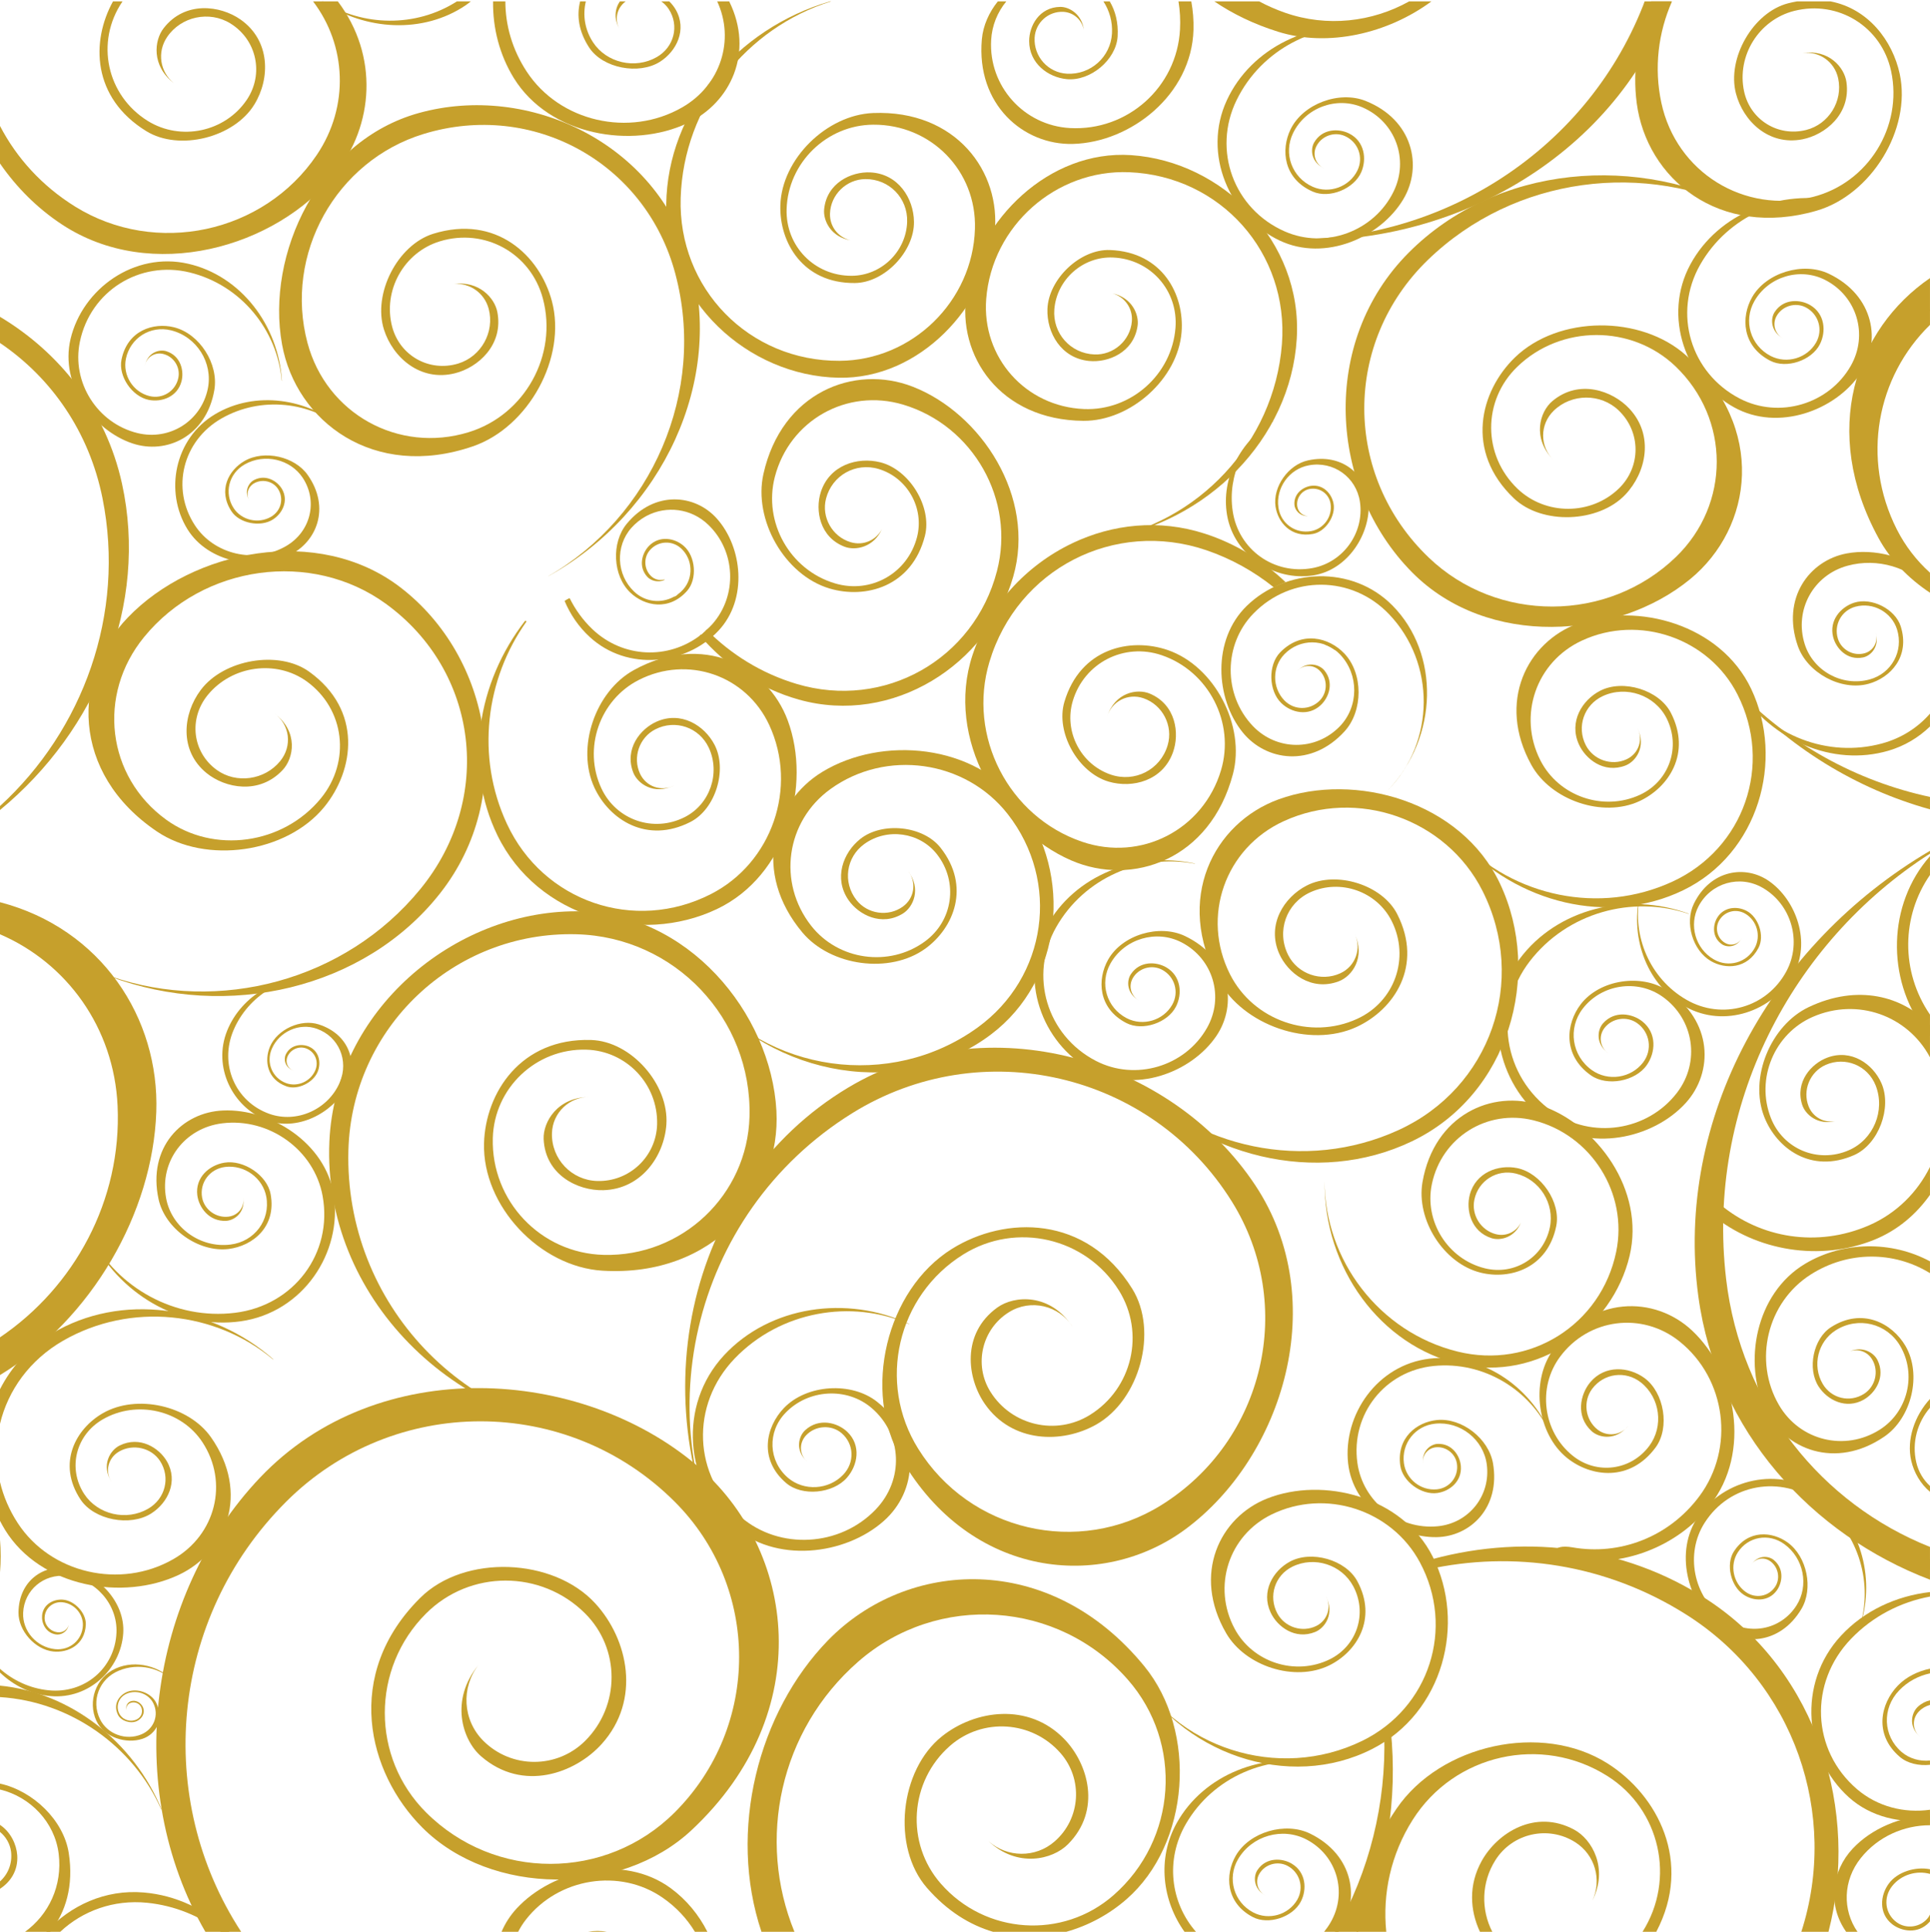 <?xml version="1.0" encoding="UTF-8" standalone="no"?><svg xmlns="http://www.w3.org/2000/svg" xmlns:xlink="http://www.w3.org/1999/xlink" fill="#000000" height="425.5" preserveAspectRatio="xMidYMid meet" version="1" viewBox="0.0 -0.3 425.2 425.5" width="425.2" zoomAndPan="magnify"><defs><clipPath id="a"><path d="M 407 60 L 425.199 60 L 425.199 131 L 407 131 Z M 407 60"/></clipPath><clipPath id="b"><path d="M 382 151 L 425.199 151 L 425.199 178 L 382 178 Z M 382 151"/></clipPath><clipPath id="c"><path d="M 395 121 L 425.199 121 L 425.199 151 L 395 151 Z M 395 121"/></clipPath><clipPath id="d"><path d="M 383 151 L 425.199 151 L 425.199 167 L 383 167 Z M 383 151"/></clipPath><clipPath id="e"><path d="M 417 67 L 425.199 67 L 425.199 73 L 417 73 Z M 417 67"/></clipPath><clipPath id="f"><path d="M 34 305 L 172 305 L 172 425.199 L 34 425.199 Z M 34 305"/></clipPath><clipPath id="g"><path d="M 10 416 L 51 416 L 51 425.199 L 10 425.199 Z M 10 416"/></clipPath><clipPath id="h"><path d="M 270 402 L 298 402 L 298 425.199 L 270 425.199 Z M 270 402"/></clipPath><clipPath id="i"><path d="M 256 387 L 291 387 L 291 425.199 L 256 425.199 Z M 256 387"/></clipPath><clipPath id="j"><path d="M 373 187 L 425.199 187 L 425.199 348 L 373 348 Z M 373 187"/></clipPath><clipPath id="k"><path d="M 417 188 L 425.199 188 L 425.199 228 L 417 228 Z M 417 188"/></clipPath><clipPath id="l"><path d="M 0 392 L 16 392 L 16 425.199 L 0 425.199 Z M 0 392"/></clipPath><clipPath id="m"><path d="M 421 374 L 425.199 374 L 425.199 383 L 421 383 Z M 421 374"/></clipPath><clipPath id="n"><path d="M 414 367 L 425.199 367 L 425.199 389 L 414 389 Z M 414 367"/></clipPath><clipPath id="o"><path d="M 399 350 L 425.199 350 L 425.199 401 L 399 401 Z M 399 350"/></clipPath><clipPath id="p"><path d="M 404 399 L 425.199 399 L 425.199 425.199 L 404 425.199 Z M 404 399"/></clipPath><clipPath id="q"><path d="M 414 411 L 425.199 411 L 425.199 425 L 414 425 Z M 414 411"/></clipPath><clipPath id="r"><path d="M 129 425 L 134 425 L 134 425.199 L 129 425.199 Z M 129 425"/></clipPath><clipPath id="s"><path d="M 110 411 L 156 411 L 156 425.199 L 110 425.199 Z M 110 411"/></clipPath><clipPath id="t"><path d="M 294 380 L 307 380 L 307 425.199 L 294 425.199 Z M 294 380"/></clipPath><clipPath id="u"><path d="M 164 347 L 260 347 L 260 425.199 L 164 425.199 Z M 164 347"/></clipPath><clipPath id="v"><path d="M 324 400 L 353 400 L 353 425.199 L 324 425.199 Z M 324 400"/></clipPath><clipPath id="w"><path d="M 313 340 L 406 340 L 406 425.199 L 313 425.199 Z M 313 340"/></clipPath><clipPath id="x"><path d="M 298 383 L 369 383 L 369 425.199 L 298 425.199 Z M 298 383"/></clipPath><clipPath id="y"><path d="M 387 218 L 425.199 218 L 425.199 256 L 387 256 Z M 387 218"/></clipPath><clipPath id="z"><path d="M 374 256 L 425.199 256 L 425.199 276 L 374 276 Z M 374 256"/></clipPath><clipPath id="A"><path d="M 386 274 L 425.199 274 L 425.199 320 L 386 320 Z M 386 274"/></clipPath><clipPath id="B"><path d="M 420 307 L 425.199 307 L 425.199 329 L 420 329 Z M 420 307"/></clipPath><clipPath id="C"><path d="M 408 333 L 425.199 333 L 425.199 346 L 408 346 Z M 408 333"/></clipPath></defs><g><g clip-path="url(#a)" id="change1_62"><path d="M 425.195 130.254 L 425.195 125.84 C 422.258 123.188 419.75 119.98 417.879 116.281 C 409.996 100.648 413.473 82.695 425.195 71.262 L 425.195 60.953 C 408.793 72.176 400.973 94.668 413.883 118.258 C 416.508 123.059 420.48 127.129 425.195 130.254" fill="#c6a02c"/></g><g clip-path="url(#b)" id="change1_73"><path d="M 425.195 175.23 C 409.078 171.773 394.055 163.559 382.512 151.402 C 382.371 151.34 382.242 151.238 382.102 151.164 C 393.898 164.297 409.062 173.496 425.195 177.965 L 425.195 175.23" fill="#c6a02c"/></g><g id="change1_1"><path d="M 311.102 125.766 C 327.699 142.52 356.188 140.551 372.367 127.258 C 386.227 115.867 389.215 93.879 371.48 77.992 C 361.512 69.062 343.363 69.137 333.758 78.426 C 326.074 85.863 322.656 99.125 333.535 109.469 C 339.734 115.371 352.203 114.859 358.074 108.652 C 362.699 103.773 364.465 95.586 358.953 89.695 C 355.223 85.711 347.844 83.133 342.008 88.043 C 339.223 90.379 337.426 96.211 342.355 101.137 C 339.191 98.109 339.172 93.188 342.328 90.137 C 346.258 86.336 352.656 86.312 356.613 90.102 C 361.551 94.836 361.566 102.531 356.656 107.297 C 350.504 113.242 340.512 113.262 334.324 107.344 C 326.609 99.949 326.582 87.922 334.266 80.492 C 343.867 71.191 359.477 71.156 369.141 80.395 C 381.199 91.961 381.25 110.746 369.242 122.363 C 354.238 136.891 329.832 136.949 314.762 122.504 C 295.906 104.449 295.824 75.094 314.59 56.938 C 333.727 38.414 362.621 35 385.414 46.633 C 385.531 46.645 385.645 46.68 385.766 46.699 C 360.855 33.109 329.566 36.086 310.355 55.348 C 290.711 75.035 292.75 107.23 311.102 125.766" fill="#c6a02c"/></g><g id="change1_2"><path d="M 385.793 151.41 C 379.055 137.242 360.727 132.227 347.641 137.027 C 336.434 141.145 329.715 154.305 337.371 168.172 C 341.664 175.969 353.086 179.898 361.164 176.172 C 367.621 173.188 372.68 165.605 368.121 156.723 C 365.527 151.656 357.582 149.242 352.523 151.852 C 348.547 153.902 345.641 158.66 347.809 163.57 C 349.277 166.891 353.344 170.129 358.09 168.32 C 360.348 167.465 362.77 164.199 360.754 160.02 C 362.066 162.617 361.004 165.719 358.355 166.938 C 355.039 168.469 351.023 167.074 349.363 163.828 C 347.305 159.773 348.984 154.938 353.125 153.016 C 358.301 150.633 364.574 152.805 367.16 157.887 C 370.375 164.223 367.754 171.777 361.297 174.766 C 353.215 178.496 343.406 175.102 339.367 167.18 C 334.332 157.266 338.434 145.453 348.531 140.789 C 361.145 134.953 376.488 140.27 382.781 152.652 C 390.656 168.133 384.258 186.59 368.477 193.879 C 352.383 201.312 333.484 197.125 321.723 184.812 L 321.512 184.691 C 334.18 198.695 354.484 203.684 370.789 195.805 C 387.457 187.754 393.246 167.082 385.793 151.41" fill="#c6a02c"/></g><g clip-path="url(#c)" id="change1_76"><path d="M 411.641 150.32 C 416.469 149.008 420.867 144.344 418.746 137.648 C 417.535 133.836 412.32 131.227 408.508 132.445 C 405.512 133.406 402.938 136.359 403.863 140.016 C 404.492 142.496 406.926 145.219 410.43 144.512 C 412.098 144.188 414.152 142.203 413.246 139.074 C 413.859 141.023 412.75 143.051 410.77 143.59 C 408.305 144.262 405.672 142.828 404.906 140.375 C 403.965 137.324 405.691 134.164 408.781 133.328 C 412.645 132.277 416.742 134.52 417.941 138.344 C 419.43 143.109 416.727 148.043 411.891 149.359 C 405.852 151.004 399.445 147.492 397.586 141.527 C 395.258 134.066 399.484 126.359 407.031 124.309 C 413.711 122.488 420.664 124.723 425.195 129.48 L 425.195 126.492 C 420.051 122.305 412.961 120.461 406.855 121.598 C 398.605 123.137 392.406 131.473 396.082 141.988 C 398.152 147.895 405.598 151.965 411.641 150.32" fill="#c6a02c"/></g><g clip-path="url(#d)" id="change1_56"><path d="M 425.195 156.887 C 422.523 159.949 418.926 162.289 414.633 163.453 C 402.598 166.723 389.992 161.605 383.277 151.691 L 383.152 151.59 C 390.281 162.777 403.781 168.621 416.008 165.062 C 419.602 164.016 422.691 162.141 425.195 159.723 L 425.195 156.887" fill="#c6a02c"/></g><g id="change1_3"><path d="M 382.086 89.445 C 391.766 94.781 404.309 90.137 409.82 82.023 C 414.539 75.074 412.973 64.797 402.898 59.988 C 397.246 57.301 389.09 59.73 386 65.176 C 383.535 69.531 383.754 75.941 390.012 79.16 C 393.578 80.988 399.113 79.113 400.93 75.547 C 402.363 72.746 402.074 68.832 398.82 66.91 C 396.613 65.609 392.961 65.422 390.988 68.41 C 390.047 69.824 390.008 72.684 392.867 74.246 C 391.051 73.305 390.391 71.09 391.406 69.305 C 392.672 67.082 395.535 66.219 397.824 67.398 C 400.664 68.879 401.691 72.336 400.117 75.125 C 398.141 78.609 393.652 79.938 390.086 78.102 C 385.645 75.797 384.035 70.395 386.504 66.039 C 389.594 60.59 396.605 58.508 402.164 61.391 C 409.113 64.988 411.625 73.426 407.77 80.238 C 402.941 88.742 391.984 91.988 383.293 87.492 C 372.434 81.871 368.512 68.688 374.543 58.047 C 380.695 47.195 393.23 41.84 405.016 44.059 L 405.176 44.047 C 392.188 41.223 378.52 46.699 372.43 57.895 C 366.203 69.336 371.387 83.539 382.086 89.445" fill="#c6a02c"/></g><g id="change1_4"><path d="M 403.27 0.004 L 395.934 0.004 C 395.289 0.113 394.641 0.246 393.973 0.418 C 386.215 2.406 380.43 12.551 382.449 20.285 C 384.035 26.379 389.668 31.832 397.082 30.387 C 402.098 29.402 407.805 24.828 406.789 17.77 C 406.348 14.566 402.941 10.516 397.141 11.375 C 400.785 10.93 404.184 13.273 404.973 16.98 C 406.047 21.984 402.895 27.062 397.922 28.324 C 391.707 29.895 385.59 26.094 384.242 19.832 C 382.562 12.008 387.496 4.078 395.266 2.105 C 404.973 -0.348 414.539 5.594 416.633 15.367 C 419.266 27.602 411.551 39.992 399.422 43.07 C 384.246 46.906 369.297 37.629 366.016 22.344 C 364.355 14.613 365.344 6.84 368.359 0.004 L 363.773 0.004 C 360.801 7.246 359.633 15.109 360.586 22.391 C 362.766 39.035 378.746 52.309 400.172 46.121 C 412.211 42.648 421.148 28.215 418.531 15.984 C 416.957 8.656 411.594 1.605 403.27 0.004" fill="#c6a02c"/></g><g clip-path="url(#e)" id="change1_66"><path d="M 425.195 67.762 C 422.996 69.578 420.652 71.242 418.18 72.727 L 417.945 72.969 C 420.492 71.539 422.906 69.941 425.195 68.211 L 425.195 67.762" fill="#c6a02c"/></g><g clip-path="url(#f)" id="change1_79"><path d="M 53.133 425.199 C 33.977 395.887 37.27 356.207 63.035 330.473 C 86.676 306.852 125.008 306.852 148.652 330.473 C 167.566 349.363 167.566 379.996 148.652 398.895 C 133.52 414.012 108.992 414.012 93.863 398.895 C 81.75 386.801 81.75 367.191 93.859 355.098 C 103.535 345.422 119.242 345.422 128.93 355.098 C 136.672 362.848 136.672 375.391 128.93 383.129 C 122.727 389.32 112.676 389.32 106.48 383.129 C 101.91 378.566 101.562 371.387 105.418 366.414 C 99.066 374.184 101.828 382.934 105.992 386.543 C 115.184 394.527 126.766 390.297 132.613 383.773 C 141.242 374.145 138.441 360.816 131.152 352.871 C 121.91 342.777 102.301 341.992 92.594 351.633 C 75.555 368.539 80.965 390.164 93.062 402.258 C 108.191 417.375 136.719 417.422 152.344 402.82 C 180.148 376.836 175.359 340.996 153.535 322.477 C 128.051 300.859 83.289 297.77 57.277 325.168 C 32.609 351.152 26.863 393.469 45.246 425.199 L 53.133 425.199" fill="#c6a02c"/></g><g id="change1_5"><path d="M 236.316 291.977 C 231.422 284.477 223.473 284.977 219.699 287.707 C 211.781 293.445 212.98 303.25 217.027 309.008 C 222.992 317.504 233.934 317.734 241.48 313.488 C 251.062 308.098 255.238 292.93 249.461 283.59 C 239.316 267.207 221.422 267.492 209.754 274.754 C 195.18 283.824 189.949 306.09 198.535 320.957 C 213.82 347.391 242.734 350.172 261.195 336.504 C 282.746 320.523 293.312 286.125 276.59 260.82 C 258.109 232.852 217.582 220.902 186.887 239.238 C 150.902 260.746 139.82 310.445 163.398 349.406 C 141.234 313.836 152.129 267.051 187.723 244.91 C 216.211 227.195 253.664 235.906 271.395 264.355 C 285.578 287.113 278.609 317.055 255.828 331.227 C 237.602 342.562 213.621 336.992 202.281 318.785 C 193.203 304.215 197.66 285.055 212.242 275.988 C 223.906 268.73 239.246 272.293 246.516 283.945 C 252.328 293.273 249.469 305.535 240.141 311.34 C 232.668 315.984 222.859 313.695 218.199 306.246 C 214.477 300.281 216.312 292.434 222.289 288.715 C 227.062 285.742 233.352 287.207 236.316 291.977" fill="#c6a02c"/></g><g id="change1_6"><path d="M 130.031 241.312 C 122.809 241.277 119.617 246.844 119.773 250.59 C 120.117 258.453 127.258 262.004 132.93 261.848 C 141.293 261.605 146.312 254.355 146.809 247.398 C 147.43 238.57 139.074 229.027 130.219 228.766 C 114.684 228.297 106.934 240.461 106.637 251.523 C 106.27 265.348 118.938 278.746 132.758 279.582 C 157.352 281.051 172.062 262.852 171.055 244.379 C 169.879 222.793 151.391 200.418 126.938 200.418 C 99.895 200.41 73.848 222.344 72.566 251.117 C 71.066 284.852 99.609 314.363 136.312 315.824 C 102.516 314.926 75.859 286.832 76.754 253.074 C 77.477 226.062 99.973 204.762 127.008 205.48 C 148.633 206.047 165.699 224.031 165.125 245.637 C 164.66 262.918 150.258 276.559 132.969 276.098 C 119.121 275.73 108.199 264.227 108.57 250.395 C 108.871 239.336 118.078 230.605 129.148 230.898 C 138.008 231.141 145 238.5 144.77 247.352 C 144.574 254.434 138.676 260.016 131.59 259.824 C 125.922 259.68 121.449 254.965 121.602 249.301 C 121.719 244.77 125.496 241.188 130.031 241.312" fill="#c6a02c"/></g><g id="change1_7"><path d="M 292.102 351.238 C 294.102 355.148 291.887 358.293 289.758 359.152 C 285.309 360.961 281.383 357.98 279.93 354.859 C 277.781 350.254 280.43 345.703 284.148 343.68 C 288.879 341.098 296.449 343.219 299.023 347.957 C 303.516 356.27 298.891 363.562 292.836 366.523 C 285.266 370.219 274.375 366.73 270.145 359.441 C 262.605 346.469 268.688 333.879 279.211 329.746 C 291.5 324.926 308.965 329.289 315.641 342.562 C 323.027 357.238 317.98 376.926 302.359 384.906 C 284.059 394.27 259.887 386.246 249.066 366.695 C 258.793 384.812 281.652 392.168 300.133 383.129 C 314.914 375.902 320.594 358.293 312.809 343.801 C 306.59 332.207 291.953 327.496 280.129 333.285 C 270.672 337.914 267.031 349.184 272.012 358.457 C 276 365.871 285.363 368.891 292.934 365.191 C 298.984 362.227 301.309 355.016 298.133 349.078 C 295.582 344.328 289.582 342.395 284.738 344.77 C 280.867 346.664 279.379 351.281 281.414 355.074 C 283.043 358.117 286.883 359.348 289.977 357.84 C 292.461 356.625 293.414 353.668 292.102 351.238" fill="#c6a02c"/></g><g clip-path="url(#g)" id="change1_63"><path d="M 13.27 425.199 C 18.195 420.582 25.039 418.059 32.426 418.805 C 38.496 419.422 44.043 421.727 48.648 425.199 L 50.543 425.199 C 45.379 420.32 38.816 417.129 31.621 416.535 C 23.16 415.824 15.469 419.414 10.191 425.199 L 13.27 425.199" fill="#c6a02c"/></g><g id="change1_8"><path d="M 152.113 57.141 C 144.742 31.293 116.562 17.859 92.27 24.594 C 70.277 30.688 58.52 55.641 62.137 75.559 C 65.238 92.605 82.395 105.484 104.172 98.012 C 116.422 93.82 124.91 78.477 121.582 66 C 118.922 56.016 109.32 46.895 95.461 51.184 C 87.562 53.641 82.105 64.391 84.582 72.262 C 86.535 78.461 92.609 83.809 100.191 81.926 C 105.32 80.672 110.969 75.664 109.57 68.43 C 108.969 65.289 105.512 61.527 100.023 62.242 C 103.488 61.992 106.711 64.188 107.66 67.707 C 109.02 72.816 106.02 78.223 100.957 79.773 C 94.621 81.703 88.125 78.098 86.406 71.707 C 84.285 63.715 88.965 55.277 96.887 52.859 C 106.77 49.828 116.938 55.465 119.602 65.453 C 122.93 77.938 115.609 91.109 103.242 94.898 C 87.793 99.637 71.898 90.816 67.742 75.223 C 62.543 55.715 73.984 35.121 93.305 29.211 C 117.438 21.816 142.289 35.582 148.773 59.965 C 155.754 86.137 143.5 113.547 120.773 126.617 L 120.793 126.625 C 146.004 112.613 159.664 83.52 152.113 57.141" fill="#c6a02c"/></g><g id="change1_9"><path d="M 157.926 113.914 C 153.113 108.527 144.203 107.672 138.086 115.062 C 134.648 119.215 134.973 126.516 138.871 130.23 C 141.988 133.199 147.395 134.359 151.391 129.824 C 153.66 127.234 153.258 122.227 150.66 119.965 C 148.617 118.18 145.297 117.609 143.008 119.914 C 141.461 121.48 140.543 124.488 142.613 126.758 C 143.363 127.574 144.895 128.105 146.426 127.43 L 146.367 127.344 C 145.371 127.613 144.27 127.375 143.449 126.602 C 141.859 125.074 141.742 122.504 143.199 120.852 C 145.031 118.785 148.129 118.656 150.129 120.559 C 152.629 122.938 152.805 126.953 150.516 129.535 C 150.129 129.965 149.715 130.336 149.273 130.656 C 149.078 130.895 148.797 131.051 148.461 131.141 C 145.676 132.672 142.152 132.336 139.695 129.996 C 135.785 126.281 135.527 119.996 139.102 115.969 C 140.012 114.941 141.051 114.125 142.164 113.488 C 142.273 113.422 142.387 113.352 142.52 113.297 C 146.836 111.047 152.227 111.648 156.004 115.25 C 162.102 121.055 162.52 130.863 156.938 137.168 C 156.52 137.641 156.062 138.059 155.602 138.477 C 155.469 138.66 155.301 138.836 155.117 138.973 C 154.906 139.219 154.66 139.438 154.348 139.578 C 147.293 145.035 137.262 144.703 130.516 138.289 C 128.398 136.27 126.734 133.941 125.496 131.438 C 125.125 131.609 124.766 131.785 124.434 132.023 L 124.387 132.062 C 125.645 135.051 127.496 137.773 129.941 140.016 C 138.195 147.605 151.137 146.262 158.312 138.59 C 164.805 131.641 163.555 120.211 157.926 113.914" fill="#c6a02c"/></g><g id="change1_10"><path d="M 301.52 110.352 C 301.133 104.449 295.824 99.41 288.16 101.105 C 283.848 102.047 280.375 106.91 281.012 111.266 C 281.523 114.746 284.418 118.219 289.281 117.301 C 292.055 116.773 294.32 113.348 293.789 110.586 C 293.367 108.41 291.52 106.363 288.879 106.703 C 287.094 106.934 284.98 108.41 285.176 110.906 C 285.258 111.996 286.281 113.398 288.164 113.379 C 286.988 113.32 285.98 112.461 285.801 111.23 C 285.531 109.445 286.762 107.73 288.531 107.402 C 290.754 106.992 292.816 108.473 293.145 110.699 C 293.559 113.488 291.645 116.164 288.863 116.68 C 285.395 117.316 282.176 115.012 281.66 111.523 C 281.016 107.176 284.016 102.988 288.355 102.191 C 293.77 101.184 298.805 104.793 299.609 110.242 C 300.605 117.047 295.922 123.574 289.16 124.824 C 280.695 126.387 272.816 120.762 271.57 112.246 C 270.406 104.355 274.156 96.719 280.488 92.496 L 280.523 92.383 C 273.297 96.797 268.984 104.965 270.32 113.074 C 271.82 122.113 280.832 127.766 289.324 126.434 C 297.004 125.223 301.969 117.23 301.52 110.352" fill="#c6a02c"/></g><g id="change1_11"><path d="M 285.789 147.449 C 288.051 145.23 290.699 146.07 291.758 147.348 C 293.977 150.023 292.77 153.363 290.934 155.047 C 288.23 157.531 284.516 156.699 282.301 154.578 C 279.492 151.887 279.312 146.211 282.016 143.41 C 286.777 138.508 292.805 140.105 296.164 143.629 C 300.363 148.035 300.328 156.289 296.227 160.785 C 288.922 168.797 278.91 167.355 273.773 161.008 C 267.766 153.598 266.977 140.633 274.676 133.152 C 283.195 124.871 297.871 124.059 306.777 133.074 C 317.219 143.625 316.941 162.008 305.812 173.711 C 316.195 163.082 316.285 145.738 306.027 134.988 C 297.824 126.387 284.449 126.316 276.152 134.828 C 269.512 141.629 269.449 152.723 276.012 159.609 C 281.262 165.113 289.828 165.16 295.141 159.719 C 299.391 155.355 299.426 148.254 295.23 143.852 C 291.871 140.328 286.387 140.297 282.984 143.781 C 280.27 146.57 280.238 151.113 282.926 153.938 C 285.078 156.184 288.59 156.211 290.77 153.984 C 292.5 152.195 292.516 149.281 290.797 147.48 C 289.422 146.039 287.176 146.023 285.789 147.449" fill="#c6a02c"/></g><g id="change1_12"><path d="M 339.395 243.156 C 328.695 239.574 315.961 245.316 313.391 260.059 C 311.949 268.348 318.039 277.992 326.203 280.016 C 332.734 281.629 340.957 279.02 342.855 269.777 C 343.934 264.504 339.496 258.031 334.234 256.98 C 330.086 256.145 325.129 257.934 323.816 262.828 C 322.934 266.148 324.02 270.938 328.582 272.41 C 330.57 273.051 333.793 272.266 335.102 268.91 C 334.16 270.961 331.895 272.117 329.594 271.547 C 326.258 270.715 324.113 267.309 324.82 263.945 C 325.695 259.738 329.797 257.156 333.977 258.191 C 339.203 259.48 342.547 264.797 341.449 270.062 C 340.07 276.645 333.672 280.668 327.133 279.055 C 318.965 277.035 313.742 268.73 315.457 260.508 C 317.605 250.219 327.617 243.926 337.824 246.453 C 350.582 249.609 358.742 262.582 356.062 275.441 C 352.719 291.508 337.066 301.34 321.121 297.395 C 303.754 293.102 291.836 277.148 291.824 259.824 C 291.598 278.867 304.051 296.152 321.684 300.176 C 338.746 304.082 355.254 292.25 359.023 276.297 C 362.438 261.867 351.891 247.344 339.395 243.156" fill="#c6a02c"/></g><g id="change1_13"><path d="M 236.594 119.102 L 236.57 119.121 C 238.703 119.062 240.82 118.867 242.891 118.512 C 240.824 118.832 238.727 119.027 236.594 119.102" fill="#c6a02c"/></g><g id="change1_14"><path d="M 249.215 33.871 C 231.016 32.645 215.527 48.336 212.961 64.309 C 210.762 77.984 220.293 92.246 238.691 92.391 C 249.035 92.465 259.508 83.152 260.312 72.863 C 260.965 64.633 256.141 55.203 244.559 54.77 C 237.945 54.516 230.992 61.184 230.762 67.777 C 230.582 72.973 233.742 78.609 239.953 79.207 C 244.156 79.617 249.746 77.34 250.617 71.508 C 250.996 68.984 249.395 65.238 245.062 64.316 C 247.734 65.051 249.59 67.555 249.363 70.465 C 249.031 74.672 245.336 77.949 241.105 77.77 C 235.824 77.555 231.871 73.113 232.281 67.844 C 232.805 61.262 238.57 56.141 245.184 56.418 C 253.438 56.746 259.617 63.695 258.969 71.934 C 258.156 82.223 249.141 90.219 238.816 89.793 C 225.918 89.266 216.27 78.406 217.273 65.543 C 218.535 49.473 232.633 36.973 248.766 37.633 C 268.922 38.457 283.996 55.426 282.418 75.52 C 280.707 97.363 263.832 114.965 242.891 118.512 C 265.961 114.906 284.348 96.398 285.688 74.277 C 286.988 52.84 269.324 35.234 249.215 33.871" fill="#c6a02c"/></g><g id="change1_15"><path d="M 201.094 84.875 C 188.188 79.848 172.223 86.137 168.195 104.082 C 165.93 114.168 172.844 126.359 182.742 129.316 C 190.66 131.68 200.898 128.961 203.77 117.742 C 205.402 111.34 200.352 103.133 193.949 101.527 C 188.902 100.258 182.723 102.156 180.828 108.098 C 179.543 112.113 180.594 118.059 186.105 120.133 C 188.5 121.031 192.508 120.254 194.316 116.219 C 193.043 118.68 190.191 119.965 187.402 119.121 C 183.352 117.91 180.922 113.613 181.984 109.523 C 183.309 104.406 188.5 101.484 193.566 102.996 C 199.902 104.891 203.688 111.605 202.031 118.008 C 199.953 126 191.855 130.562 183.941 128.191 C 174.035 125.242 168.117 114.746 170.703 104.75 C 173.945 92.262 186.605 85.133 198.973 88.824 C 214.441 93.445 223.703 109.852 219.648 125.461 C 214.586 144.98 194.812 156.113 175.484 150.336 C 167.75 148.023 161.035 143.82 155.66 138.395 C 155.508 138.629 155.305 138.836 155.074 139.004 C 154.828 139.27 154.535 139.508 154.156 139.637 C 159.898 146.324 167.355 151.371 176.004 153.797 C 196.703 159.582 217.652 146.047 223.23 126.691 C 228.266 109.191 216.18 90.75 201.094 84.875" fill="#c6a02c"/></g><g id="change1_16"><path d="M 330.465 194.32 C 321.895 176.164 298.469 169.676 281.699 175.762 C 267.34 180.98 258.695 197.793 268.43 215.566 C 273.891 225.559 288.484 230.648 298.84 225.91 C 307.117 222.109 313.621 212.438 307.824 201.043 C 304.523 194.555 294.363 191.43 287.891 194.746 C 282.793 197.359 279.055 203.434 281.805 209.723 C 283.668 213.98 288.855 218.137 294.938 215.844 C 297.836 214.766 300.941 210.594 298.383 205.234 C 300.059 208.566 298.676 212.527 295.277 214.078 C 291.047 216.016 285.898 214.223 283.801 210.059 C 281.176 204.855 283.352 198.676 288.645 196.246 C 295.277 193.211 303.305 196.027 306.586 202.531 C 310.684 210.652 307.293 220.312 299.012 224.105 C 288.664 228.855 276.117 224.457 270.984 214.297 C 264.582 201.602 269.879 186.504 282.82 180.574 C 298.992 173.164 318.598 180.035 326.602 195.906 C 336.613 215.742 328.348 239.34 308.125 248.602 C 287.5 258.039 263.336 252.598 248.332 236.801 C 248.238 236.758 248.156 236.699 248.074 236.648 C 264.215 254.613 290.18 261.094 311.07 251.078 C 332.434 240.84 339.934 214.398 330.465 194.32" fill="#c6a02c"/></g><g id="change1_17"><path d="M 240.223 235.32 C 249.906 240.652 262.449 236.012 267.969 227.895 C 272.684 220.945 271.117 210.668 261.047 205.863 C 255.383 203.176 247.234 205.602 244.145 211.047 C 241.672 215.406 241.895 221.816 248.156 225.035 C 251.723 226.863 257.258 224.992 259.078 221.414 C 260.508 218.617 260.215 214.703 256.969 212.785 C 254.754 211.48 251.102 211.301 249.133 214.289 C 248.188 215.695 248.152 218.559 251.02 220.121 C 249.195 219.172 248.539 216.965 249.551 215.172 C 250.809 212.945 253.688 212.09 255.973 213.273 C 258.812 214.754 259.836 218.211 258.258 220.996 C 256.285 224.48 251.793 225.809 248.227 223.969 C 243.789 221.664 242.18 216.27 244.652 211.91 C 247.734 206.457 254.75 204.383 260.309 207.266 C 267.258 210.863 269.773 219.305 265.91 226.109 C 261.09 234.617 250.129 237.867 241.438 233.367 C 230.582 227.746 226.656 214.559 232.684 203.922 C 238.84 193.07 251.375 187.711 263.16 189.934 L 263.316 189.914 C 250.328 187.094 236.664 192.566 230.57 203.766 C 224.348 215.215 229.527 229.406 240.223 235.32" fill="#c6a02c"/></g><g id="change1_18"><path d="M 297.004 322.012 C 298.082 331.727 307.832 338.418 316.508 338.27 C 323.945 338.137 330.586 331.766 328.93 322.039 C 327.996 316.582 322.09 311.934 316.574 312.473 C 312.16 312.914 307.637 316.344 308.496 322.504 C 308.988 326.008 313.16 329.055 316.68 328.547 C 319.434 328.148 322.109 325.953 321.844 322.613 C 321.664 320.359 319.934 317.633 316.77 317.723 C 315.266 317.762 313.18 319.199 313.504 322.062 C 313.262 320.262 314.527 318.66 316.336 318.48 C 318.598 318.258 320.68 319.895 320.984 322.156 C 321.367 324.949 319.387 327.457 316.566 327.738 C 313.035 328.086 309.789 325.523 309.305 322.012 C 308.703 317.633 311.793 313.715 316.207 313.277 C 321.723 312.727 326.801 316.73 327.551 322.223 C 328.48 329.07 323.66 335.191 316.762 335.871 C 308.145 336.723 300.211 330.461 299.043 321.895 C 297.574 311.184 305.117 301.629 315.891 300.566 C 326.883 299.48 337.141 305.812 341.539 315.453 L 341.641 315.559 C 337.059 304.738 326.133 297.652 314.934 298.961 C 303.473 300.297 295.836 311.273 297.004 322.012" fill="#c6a02c"/></g><g clip-path="url(#h)" id="change1_67"><path d="M 272.262 408.414 C 269.84 412.605 269.992 418.793 276.004 421.949 C 279.43 423.75 284.793 421.988 286.582 418.551 C 287.98 415.871 287.734 412.09 284.613 410.207 C 282.496 408.926 278.969 408.719 277.039 411.578 C 276.117 412.934 276.062 415.699 278.805 417.23 C 277.059 416.305 276.449 414.156 277.438 412.441 C 278.672 410.312 281.449 409.504 283.656 410.668 C 286.379 412.117 287.336 415.465 285.797 418.145 C 283.855 421.484 279.512 422.73 276.086 420.926 C 271.82 418.668 270.316 413.438 272.73 409.25 C 275.762 404.012 282.551 402.07 287.898 404.902 C 294.57 408.438 296.926 416.602 293.133 423.148 C 292.711 423.879 292.227 424.555 291.715 425.199 L 294.859 425.199 C 294.938 425.094 295.023 424.996 295.098 424.891 C 299.723 418.219 298.293 408.293 288.617 403.562 C 283.172 400.914 275.293 403.188 272.262 408.414" fill="#c6a02c"/></g><g clip-path="url(#i)" id="change1_55"><path d="M 263.484 425.199 C 257.871 418.781 256.68 409.355 261.262 401.438 C 267.297 391.02 279.441 385.961 290.793 388.207 L 290.949 388.188 C 278.438 385.352 265.195 390.52 259.227 401.266 C 254.852 409.145 256.113 418.434 260.961 425.199 L 263.484 425.199" fill="#c6a02c"/></g><g id="change1_19"><path d="M 281.945 52.691 C 291.957 57.414 304.199 51.984 309.203 43.523 C 313.48 36.273 311.258 26.094 300.887 21.938 C 295.059 19.602 287.07 22.547 284.324 28.188 C 282.133 32.699 282.758 39.09 289.223 41.906 C 292.902 43.512 298.312 41.297 299.906 37.605 C 301.152 34.711 300.625 30.828 297.246 29.113 C 294.957 27.945 291.293 27.992 289.508 31.102 C 288.66 32.582 288.801 35.441 291.77 36.82 C 289.887 35.992 289.082 33.82 289.984 31.969 C 291.102 29.664 293.93 28.621 296.281 29.66 C 299.219 30.961 300.461 34.355 299.062 37.234 C 297.305 40.848 292.902 42.457 289.227 40.848 C 284.637 38.824 282.684 33.52 284.875 29.02 C 287.617 23.371 294.5 20.852 300.242 23.379 C 307.414 26.535 310.465 34.812 307.035 41.863 C 302.754 50.676 292.004 54.621 283.035 50.668 C 271.812 45.734 267.062 32.801 272.414 21.789 C 277.879 10.547 290.07 4.398 301.992 5.879 L 302.148 5.852 C 288.98 3.848 275.66 10.184 270.297 21.758 C 264.797 33.602 270.883 47.461 281.945 52.691" fill="#c6a02c"/></g><g id="change1_20"><path d="M 315.359 0.004 L 310.453 0.004 C 302.324 4.543 292.379 5.75 283.07 2.492 C 281.086 1.793 279.199 0.961 277.41 0.004 L 267.527 0.004 C 271.535 2.723 276.199 5.008 281.562 6.688 C 292.598 10.152 305.73 7.105 315.359 0.004" fill="#c6a02c"/></g><g id="change1_21"><path d="M 362.332 0.004 C 362.215 0.305 362.117 0.609 361.996 0.914 C 349.031 33.836 315.949 53.844 281.961 52.297 C 281.812 52.348 281.652 52.363 281.496 52.406 C 319.125 55.164 355.355 34.371 367.996 0.516 C 368.059 0.344 368.109 0.172 368.172 0.004 L 362.332 0.004" fill="#c6a02c"/></g><g id="change1_22"><path d="M 0 198.418 L 0 205.484 C 14.66 211.797 25.117 225.992 25.906 243.293 C 26.859 264.102 16.363 283.184 0 294.258 L 0 302.57 C 20.281 290.219 33.645 266.789 34.43 244.637 C 35.172 223.93 22.293 204.234 0 198.418" fill="#c6a02c"/></g><g clip-path="url(#j)" id="change1_57"><path d="M 425.195 340.426 C 401.383 330.953 383.523 309.105 380.281 281.391 C 375.832 243.445 394.559 207.371 425.195 187.727 L 425.195 187.102 C 390.273 207.609 368.883 246.207 374.16 285.207 C 378.188 315.023 399.211 337.754 425.195 347.641 L 425.195 340.426" fill="#c6a02c"/></g><g clip-path="url(#k)" id="change1_71"><path d="M 425.195 223.18 C 418.676 213.625 418.934 201.492 425.195 192.426 L 425.195 188.285 C 415.82 198.902 415.621 215.301 423.898 226.41 C 424.312 226.961 424.746 227.48 425.195 227.98 L 425.195 223.18" fill="#c6a02c"/></g><g id="change1_23"><path d="M 340.363 246.426 C 349.988 253.652 364.215 250.543 371.391 242.633 C 377.539 235.863 377.406 224.539 367.277 217.84 C 361.594 214.078 352.438 215.465 348.281 220.863 C 344.957 225.18 344.219 232.125 350.48 236.543 C 354.043 239.062 360.301 237.875 362.797 234.305 C 364.77 231.504 365.055 227.246 361.832 224.68 C 359.656 222.945 355.734 222.191 353.164 225.102 C 351.93 226.492 351.453 229.562 354.312 231.684 C 352.488 230.391 352.113 227.902 353.477 226.133 C 355.172 223.926 358.398 223.438 360.684 225.055 C 363.523 227.078 364.109 230.961 361.98 233.727 C 359.316 237.184 354.289 237.938 350.719 235.41 C 346.281 232.25 345.371 226.188 348.695 221.867 C 352.844 216.465 360.719 215.289 366.277 219.23 C 373.227 224.172 374.648 233.648 369.449 240.402 C 362.965 248.844 350.652 250.688 341.98 244.512 C 331.121 236.805 328.895 221.996 337.012 211.445 C 345.293 200.684 359.613 196.812 371.977 200.984 L 372.164 200.992 C 358.586 195.988 343.012 199.816 334.758 210.953 C 326.309 222.348 329.734 238.438 340.363 246.426" fill="#c6a02c"/></g><g id="change1_24"><path d="M 395.039 214.496 C 399.105 207.312 395.727 197.922 389.703 193.746 C 384.547 190.164 376.844 191.254 373.184 198.742 C 371.117 202.938 372.883 209.035 376.926 211.383 C 380.156 213.258 384.957 213.148 387.41 208.496 C 388.809 205.852 387.445 201.703 384.789 200.324 C 382.711 199.23 379.781 199.418 378.32 201.836 C 377.328 203.469 377.164 206.199 379.375 207.688 C 380.434 208.406 382.566 208.461 383.758 206.324 C 383.039 207.68 381.379 208.16 380.055 207.387 C 378.395 206.426 377.781 204.277 378.676 202.578 C 379.805 200.469 382.398 199.73 384.469 200.93 C 387.055 202.426 388.016 205.789 386.617 208.434 C 384.859 211.734 380.805 212.895 377.57 211.016 C 373.52 208.676 372.027 203.422 374.215 199.293 C 376.965 194.133 383.289 192.324 388.352 195.258 C 394.684 198.922 397.023 207.129 393.594 213.578 C 389.297 221.637 379.414 224.469 371.504 219.883 C 363.438 215.211 359.531 205.809 361.281 197.035 L 361.266 196.91 C 359.062 206.59 363.051 216.84 371.367 221.461 C 379.879 226.191 390.535 222.434 395.039 214.496" fill="#c6a02c"/></g><g id="change1_25"><path d="M 26.875 106.227 C 23.328 90.062 13.117 77.328 0 69.477 L 0 75.242 C 11.262 82.855 19.641 94.777 22.578 109.43 C 27.703 134.98 18.246 160.551 0 177.242 L 0 178.113 C 21.418 160.473 32.695 132.781 26.875 106.227" fill="#c6a02c"/></g><g id="change1_26"><path d="M 27 0.004 L 24.895 0.004 C 20.02 8.824 20.285 21.227 32.211 28.574 C 39.492 33.066 51.582 30 56.035 22.719 C 59.566 16.988 59.59 8.625 52.984 3.996 C 48.512 0.867 40.762 -0.137 36.074 5.883 C 33.941 8.59 33.344 14.203 38.297 18.02 C 35.262 15.551 34.551 11.207 36.812 7.859 C 39.871 3.328 46.121 1.984 50.781 4.875 C 56.586 8.484 58.188 16.008 54.371 21.68 C 49.582 28.766 39.824 30.848 32.543 26.328 C 23.48 20.688 20.961 8.938 26.938 0.086 L 27 0.004" fill="#c6a02c"/></g><g id="change1_27"><path d="M 74.426 0.004 L 68.969 0.004 C 76.301 9.617 77.047 23.078 69.793 33.82 C 58.117 51.125 34.27 56.211 16.543 45.195 C 9.219 40.645 3.652 34.465 0 27.449 L 0 35.707 C 3.625 40.965 8.223 45.57 13.641 49.137 C 33.332 62.105 60.781 54.301 73.859 37.961 C 82.379 27.316 83.469 11.969 74.426 0.004" fill="#c6a02c"/></g><g id="change1_28"><path d="M 15.535 74.391 C 13.18 84.402 20.512 94.477 29.184 97.367 C 36.613 99.852 45.449 95.855 47.219 85.617 C 48.219 79.871 43.98 73.18 38.312 71.781 C 33.781 70.672 28.074 72.48 26.77 78.902 C 26.023 82.559 29.098 87.043 32.762 87.777 C 35.645 88.352 39.086 87.105 39.984 83.703 C 40.594 81.402 39.836 78.082 36.66 77.066 C 35.156 76.578 32.578 77.258 31.898 80.227 C 32.285 78.355 34.109 77.203 35.965 77.664 C 38.285 78.234 39.777 80.594 39.289 82.938 C 38.684 85.855 35.832 87.648 32.934 86.941 C 29.305 86.043 26.984 82.355 27.742 78.695 C 28.691 74.133 33.137 71.34 37.664 72.453 C 43.336 73.844 46.961 79.602 45.785 85.312 C 44.309 92.449 37.355 96.824 30.277 95.086 C 21.418 92.906 15.738 83.902 17.594 74.984 C 19.906 63.828 30.754 56.992 41.832 59.719 C 53.117 62.496 61.078 72.379 62.062 83.5 L 62.117 83.648 C 61.375 71.289 53.016 60.422 41.43 57.785 C 29.59 55.094 18.148 63.312 15.535 74.391" fill="#c6a02c"/></g><g id="change1_29"><path d="M 88.195 129.059 C 70.078 115.176 42.453 120.82 28.152 135.723 C 15.883 148.469 15.469 169.961 34.594 182.855 C 45.344 190.109 63.09 187.637 71.422 177.465 C 78.086 169.312 79.918 156.137 68.113 147.648 C 61.391 142.816 49.262 144.945 44.223 151.68 C 40.242 156.977 39.453 165.051 45.508 169.98 C 49.609 173.312 57.113 174.805 62.258 169.316 C 64.719 166.715 65.824 160.883 60.441 156.812 C 63.871 159.301 64.453 164.02 61.715 167.355 C 58.305 171.523 52.055 172.395 47.746 169.281 C 42.383 165.391 41.5 158.008 45.766 152.785 C 51.098 146.27 60.859 144.941 67.586 149.793 C 75.957 155.871 77.344 167.398 70.695 175.539 C 62.352 185.734 47.102 187.836 36.613 180.246 C 23.512 170.75 21.328 152.727 31.754 140.004 C 44.773 124.086 68.617 120.801 84.988 132.672 C 105.465 147.508 108.879 175.648 92.594 195.543 C 75.98 215.844 48.125 222.922 24.527 214.785 C 24.422 214.793 24.309 214.766 24.184 214.766 C 50.066 224.508 80.32 217.527 96.914 196.516 C 113.883 175.02 108.23 144.422 88.195 129.059" fill="#c6a02c"/></g><g id="change1_30"><path d="M 41.285 116.246 C 45.871 123.676 56.516 125.418 63.664 122.035 C 69.785 119.148 72.867 111.523 67.785 104.312 C 64.938 100.254 58.258 98.723 53.883 101.227 C 50.391 103.227 47.938 107.688 51.004 112.332 C 52.742 114.98 57.371 115.863 60.09 114.145 C 62.238 112.793 63.617 110.008 62.133 107.426 C 61.117 105.68 58.641 104.121 56.055 105.383 C 54.816 105.98 53.633 107.91 54.996 110.102 C 54.109 108.746 54.543 106.977 55.977 106.156 C 57.77 105.133 60.117 105.672 61.234 107.371 C 62.621 109.496 61.926 112.254 59.688 113.539 C 56.898 115.148 53.223 114.285 51.484 111.637 C 49.324 108.324 50.395 104.012 53.883 102.008 C 58.258 99.5 63.996 100.828 66.711 104.969 C 70.098 110.145 68.426 116.887 62.957 120.016 C 56.137 123.938 47.156 121.859 42.93 115.391 C 37.633 107.301 40.258 96.773 48.781 91.879 C 57.492 86.891 68.41 88.145 75.742 94.266 L 75.863 94.316 C 67.938 87.316 56.168 85.695 47.371 90.941 C 38.379 96.316 36.219 108.027 41.285 116.246" fill="#c6a02c"/></g><g id="change1_31"><path d="M 22.672 310.961 C 16.691 314.391 12.492 322.023 17.73 329.969 C 20.719 334.492 28.637 336.012 33.297 333.066 C 36.961 330.754 39.324 325.996 36.773 321.578 C 35.039 318.582 30.801 315.914 26.379 318.078 C 24.262 319.105 22.227 322.406 24.578 326.148 C 23.055 323.824 23.797 320.812 26.258 319.402 C 29.316 317.656 33.332 318.57 35.246 321.48 C 37.617 325.113 36.43 329.836 32.605 332.031 C 27.824 334.773 21.543 333.312 18.555 328.777 C 14.855 323.113 16.699 315.73 22.672 312.312 C 30.148 308.016 39.965 310.285 44.609 317.375 C 50.406 326.223 47.543 337.766 38.184 343.117 C 26.516 349.816 11.164 346.266 3.926 335.199 C 2.035 332.312 0.742 329.246 0 326.121 L 0 334.68 C 0.348 335.352 0.711 336.016 1.109 336.664 C 8.957 349.383 27.172 352.352 39.406 346.57 C 49.871 341.633 55.152 328.59 46.461 316.238 C 41.574 309.301 30.148 306.684 22.672 310.961" fill="#c6a02c"/></g><g id="change1_32"><path d="M 11.531 293.371 C 6.352 296.465 2.504 300.785 0 305.691 L 0 313.309 C 1.762 305.922 6.555 299.215 13.945 294.977 C 28.836 286.434 47.523 288.578 60.066 299.059 L 60.277 299.148 C 46.711 287.164 26.574 284.391 11.531 293.371" fill="#c6a02c"/></g><g id="change1_33"><path d="M 0 338.828 L 0 346.059 C 0.207 343.637 0.203 341.215 0 338.828" fill="#c6a02c"/></g><g id="change1_34"><path d="M 0 401.648 L 0 403.195 C 1.305 404.277 2.219 405.816 2.438 407.57 C 2.746 410.152 1.766 412.52 0 414.102 L 0 415.723 C 2.363 414.188 4.016 411.652 3.801 408.355 C 3.641 405.973 2.359 403.207 0 401.648" fill="#c6a02c"/></g><g clip-path="url(#l)" id="change1_68"><path d="M 15.145 407.836 C 14.023 400.641 7.32 394.172 0 392.555 L 0 393.855 C 6.699 395.465 12.082 401.066 12.93 408.039 C 13.785 415.027 10.754 421.391 5.516 425.199 L 11.055 425.199 C 14.488 420.949 16.27 415.02 15.145 407.836" fill="#c6a02c"/></g><g id="change1_35"><path d="M 0 370.984 L 0 373.5 C 15.566 374.484 29.375 384.352 35.488 398.188 L 35.645 398.363 C 29.473 383.309 15.449 372.469 0 370.984" fill="#c6a02c"/></g><g id="change1_36"><path d="M 15.164 345.16 C 9.773 344.172 4.145 347.734 4.074 354.875 C 4.039 358.883 7.707 363.043 11.758 363.461 C 15.008 363.789 18.723 362.012 18.906 357.516 C 19.004 354.953 16.379 352.188 13.781 352.035 C 11.734 351.91 9.512 353.09 9.273 355.492 C 9.113 357.121 10 359.316 12.301 359.695 C 13.297 359.871 14.781 359.289 15.141 357.609 C 14.852 358.648 13.863 359.344 12.719 359.227 C 11.051 359.051 9.762 357.598 9.832 355.949 C 9.922 353.898 11.684 352.41 13.762 352.617 C 16.352 352.883 18.363 355.18 18.258 357.742 C 18.117 360.941 15.371 363.27 12.137 362.941 C 8.07 362.527 4.922 358.953 5.098 354.945 C 5.312 349.953 9.602 346.297 14.672 346.824 C 21.012 347.465 25.93 353.059 25.66 359.309 C 25.32 367.129 18.625 372.816 10.699 372.004 C 6.613 371.59 2.914 369.855 0 367.277 L 0 368.098 C 3.051 371.008 6.945 372.93 11.188 373.285 C 19.641 373.992 26.59 367.312 27.145 359.516 C 27.641 352.469 21.457 346.309 15.164 345.16" fill="#c6a02c"/></g><g id="change1_37"><path d="M 21.215 378.688 C 22.934 382.438 27.832 383.867 31.371 382.695 C 34.414 381.691 36.297 378.289 34.336 374.613 C 33.223 372.551 30.18 371.457 27.992 372.367 C 26.234 373.113 24.832 375.059 25.996 377.414 C 26.668 378.758 28.781 379.434 30.156 378.785 C 31.238 378.273 32.051 377.051 31.496 375.746 C 31.125 374.875 30.051 374 28.766 374.441 C 28.152 374.652 27.48 375.492 27.996 376.598 C 27.66 375.906 27.965 375.109 28.684 374.809 C 29.594 374.43 30.652 374.812 31.086 375.68 C 31.609 376.754 31.125 378.008 30 378.48 C 28.598 379.078 26.934 378.461 26.266 377.113 C 25.438 375.438 26.191 373.48 27.941 372.742 C 30.137 371.816 32.75 372.77 33.785 374.867 C 35.078 377.48 33.902 380.555 31.16 381.707 C 27.727 383.148 23.652 381.66 22.035 378.387 C 20.023 374.285 21.852 369.496 26.137 367.699 C 30.508 365.848 35.555 367.07 38.637 370.363 L 38.691 370.398 C 35.379 366.66 29.953 365.223 25.531 367.18 C 21.004 369.184 19.316 374.543 21.215 378.688" fill="#c6a02c"/></g><g id="change1_38"><path d="M 73.527 262.902 C 71.75 251.449 59.613 243.836 49.133 244.297 C 40.148 244.668 32.438 252.41 34.938 263.855 C 36.328 270.297 43.715 275.605 50.355 274.801 C 55.656 274.141 60.969 269.945 59.613 262.688 C 58.848 258.547 53.641 255.082 49.43 255.789 C 46.102 256.34 42.977 259.031 43.469 262.961 C 43.809 265.621 46.031 268.801 49.848 268.598 C 51.664 268.496 54.125 266.75 53.57 263.359 C 53.961 265.48 52.512 267.414 50.332 267.68 C 47.617 268.012 45.023 266.145 44.527 263.488 C 43.93 260.18 46.211 257.152 49.605 256.73 C 53.848 256.211 57.906 259.152 58.668 263.293 C 59.605 268.461 56.062 273.184 50.762 273.828 C 44.117 274.656 37.777 270.07 36.594 263.605 C 35.113 255.527 40.652 248.145 48.957 247.121 C 59.328 245.844 69.234 253.008 71.07 263.105 C 73.383 275.742 64.746 287.266 51.773 288.855 C 38.539 290.484 25.828 283.32 20.02 272.055 L 19.895 271.926 C 25.984 284.586 39.543 292.625 53.016 290.73 C 66.797 288.789 75.48 275.566 73.527 262.902" fill="#c6a02c"/></g><g id="change1_39"><path d="M 161.344 335.734 C 170.719 344.172 186.18 342.285 194.711 334.703 C 202.031 328.223 203.211 316.41 193.242 308.465 C 187.641 303.992 177.766 304.578 172.727 309.812 C 168.691 313.996 167.098 321.176 173.223 326.375 C 176.723 329.344 183.492 328.691 186.566 325.203 C 188.992 322.465 189.777 318.047 186.664 315.07 C 184.543 313.059 180.484 311.906 177.406 314.695 C 175.945 316.02 175.078 319.18 177.863 321.66 C 176.086 320.141 175.969 317.52 177.629 315.801 C 179.691 313.66 183.16 313.453 185.406 315.359 C 188.188 317.738 188.34 321.848 185.758 324.531 C 182.543 327.883 177.105 328.18 173.613 325.211 C 169.277 321.496 169.016 315.09 173.043 310.906 C 178.082 305.648 186.578 305.176 192.016 309.816 C 198.816 315.613 199.223 325.641 192.91 332.195 C 185.047 340.387 171.766 341.133 163.277 333.879 C 152.652 324.805 152.02 309.156 161.863 298.918 C 171.91 288.477 187.551 285.793 200.195 291.324 L 200.387 291.344 C 186.562 284.844 169.594 287.359 159.527 298.195 C 149.238 309.277 150.996 326.387 161.344 335.734" fill="#c6a02c"/></g><g clip-path="url(#m)" id="change1_64"><path d="M 425.195 375.227 L 425.195 374.211 C 424.281 374.422 423.375 374.863 422.547 375.613 C 421.156 376.875 420.332 379.875 422.973 382.223 C 421.297 380.781 421.18 378.297 422.758 376.664 C 423.441 375.953 424.293 375.48 425.195 375.227" fill="#c6a02c"/></g><g clip-path="url(#n)" id="change1_80"><path d="M 418.574 386.691 C 420.266 388.129 422.766 388.664 425.195 388.414 L 425.195 387.473 C 422.988 387.695 420.707 387.082 418.945 385.59 C 414.832 382.062 414.586 375.992 418.406 372.027 C 420.289 370.066 422.68 368.816 425.195 368.277 L 425.195 367.238 C 422.48 367.816 419.949 369.066 418.102 370.98 C 414.285 374.957 412.773 381.762 418.574 386.691" fill="#c6a02c"/></g><g clip-path="url(#o)" id="change1_69"><path d="M 425.195 398.316 C 419.555 399.113 413.645 397.648 409.145 393.805 C 399.074 385.203 398.473 370.363 407.812 360.66 C 412.605 355.672 418.75 352.559 425.195 351.359 L 425.195 350.367 C 417.758 351.227 410.73 354.445 405.598 359.973 C 395.836 370.488 397.5 386.703 407.312 395.562 C 412.211 399.973 418.859 401.402 425.195 400.602 L 425.195 398.316" fill="#c6a02c"/></g><g id="change1_40"><path d="M 374.059 333.84 C 368.891 341.422 371.789 352.352 378.086 357.746 C 383.48 362.367 392.117 362.059 396.863 354.105 C 399.539 349.633 398.137 342.582 393.867 339.465 C 390.449 336.984 385.117 336.539 381.969 341.461 C 380.18 344.27 381.316 349.078 384.137 350.945 C 386.344 352.426 389.609 352.551 391.441 350.012 C 392.691 348.297 393.121 345.262 390.812 343.324 C 389.707 342.395 387.34 342.086 385.828 344.336 C 386.746 342.906 388.629 342.562 390.031 343.586 C 391.777 344.859 392.273 347.344 391.117 349.141 C 389.672 351.383 386.73 351.895 384.543 350.301 C 381.812 348.316 381.055 344.434 382.852 341.633 C 385.098 338.137 389.691 337.32 393.105 339.809 C 397.398 342.914 398.582 348.977 395.766 353.352 C 392.262 358.82 385.066 360.102 379.727 356.207 C 373.039 351.352 371.184 341.867 375.586 335.055 C 381.07 326.504 392.289 324.508 400.648 330.586 C 409.164 336.773 412.645 347.773 409.902 357.414 L 409.91 357.551 C 413.23 346.957 409.742 335.008 400.938 328.828 C 391.934 322.527 379.773 325.473 374.059 333.84" fill="#c6a02c"/></g><g clip-path="url(#p)" id="change1_77"><path d="M 425.195 399.57 C 418.766 399.695 412.312 402.473 408.188 406.859 C 403.57 411.762 402.52 419.215 406.73 425.199 L 409.227 425.199 C 405.902 420.426 405.992 413.895 409.973 408.934 C 413.754 404.207 419.48 401.723 425.195 401.727 L 425.195 399.57" fill="#c6a02c"/></g><g clip-path="url(#q)" id="change1_75"><path d="M 425.195 421.395 C 425.074 421.652 424.926 421.906 424.738 422.145 C 423.098 424.199 420.055 424.652 417.922 423.148 C 415.281 421.273 414.824 417.676 416.879 415.105 C 418.891 412.594 422.246 411.629 425.195 412.445 L 425.195 411.422 C 421.961 410.773 418.004 412.012 416.129 414.574 C 414.203 417.18 413.867 421.133 416.844 423.504 C 418.867 425.102 422.527 425.797 425.02 423.102 L 425.195 422.887 L 425.195 421.395" fill="#c6a02c"/></g><g clip-path="url(#r)" id="change1_58"><path d="M 129.547 425.199 L 133.68 425.199 C 132.359 424.938 130.938 424.941 129.547 425.199" fill="#c6a02c"/></g><g clip-path="url(#s)" id="change1_83"><path d="M 114.152 425.199 C 114.637 424.258 115.211 423.344 115.898 422.469 C 123.086 413.285 136.578 411.156 146 417.691 C 148.988 419.762 151.363 422.332 153.098 425.199 L 155.848 425.199 C 153.957 421.457 151.23 418.133 147.781 415.598 C 137.34 407.941 121.738 411.469 113.805 420.082 C 112.395 421.609 111.281 423.348 110.496 425.199 L 114.152 425.199" fill="#c6a02c"/></g><g id="change1_41"><path d="M 58.676 246.41 C 65.41 249.027 73.309 244.863 76.332 239.074 C 78.926 234.121 77.148 227.551 70.199 225.328 C 66.285 224.07 61.117 226.395 59.484 230.219 C 58.184 233.281 58.785 237.449 63.133 238.984 C 65.602 239.867 69.094 238.145 70.035 235.648 C 70.773 233.688 70.289 231.164 68.02 230.203 C 66.477 229.559 64.066 229.766 62.988 231.887 C 62.469 232.891 62.652 234.762 64.652 235.523 C 63.387 235.07 62.797 233.691 63.336 232.43 C 63.996 230.859 65.816 230.051 67.402 230.609 C 69.375 231.32 70.297 233.488 69.461 235.445 C 68.426 237.898 65.574 239.16 63.094 238.289 C 60.02 237.184 58.57 233.801 59.871 230.742 C 61.504 226.906 65.953 224.91 69.82 226.301 C 74.633 228.02 76.895 233.301 74.859 238.094 C 72.312 244.078 65.352 247.184 59.332 245.031 C 51.797 242.336 48.266 234.086 51.449 226.602 C 54.695 218.969 62.531 214.34 70.422 214.734 L 70.527 214.703 C 61.805 214.043 53.234 218.84 50.055 226.688 C 46.805 234.715 51.23 243.52 58.676 246.41" fill="#c6a02c"/></g><g id="change1_42"><path d="M 158.008 0.004 C 161.922 8.441 158.812 18.469 150.289 23.352 C 138.613 30.059 123.254 26.5 116.02 15.438 C 112.852 10.605 111.344 5.266 111.336 0.004 L 108.629 0.004 C 108.547 5.887 110.055 11.785 113.203 16.898 C 121.051 29.613 139.266 32.59 151.492 26.812 C 160.977 22.336 166.195 11.223 160.652 0.004 L 158.008 0.004" fill="#c6a02c"/></g><g id="change1_43"><path d="M 147.34 1.715 C 149.707 5.348 148.527 10.07 144.699 12.27 C 139.922 15.012 133.633 13.555 130.656 9.02 C 128.816 6.203 128.348 2.969 129.07 0.004 L 127.809 0.004 C 127.031 3.102 127.461 6.617 129.82 10.203 C 132.809 14.734 140.73 16.246 145.387 13.309 C 149.055 10.992 151.418 6.23 148.863 1.805 C 148.496 1.176 148.016 0.562 147.445 0.004 L 145.68 0.004 C 146.32 0.457 146.891 1.027 147.34 1.715" fill="#c6a02c"/></g><g id="change1_44"><path d="M 137.84 0.004 L 136.566 0.004 C 135.496 1.562 135.098 3.871 136.672 6.387 C 135.262 4.234 135.809 1.512 137.84 0.004" fill="#c6a02c"/></g><g id="change1_45"><path d="M 100.668 0.004 C 91.531 5.84 79.852 5.504 71.152 0.004 L 70.988 0.004 C 80.496 6.508 93.266 7.16 102.574 0.875 C 102.98 0.602 103.352 0.297 103.727 0.004 L 100.668 0.004" fill="#c6a02c"/></g><g id="change1_46"><path d="M 173.555 158.402 C 169.055 146.23 154.715 138.961 139.625 147.305 C 131.141 151.988 126.875 164.414 130.957 173.188 C 134.215 180.199 142.488 185.684 152.156 180.719 C 157.66 177.875 160.277 169.23 157.426 163.754 C 155.18 159.43 150.004 156.277 144.66 158.648 C 141.039 160.246 137.523 164.676 139.5 169.828 C 140.441 172.285 144 174.898 148.543 172.707 C 145.715 174.148 142.344 172.988 141.004 170.113 C 139.336 166.516 140.844 162.152 144.371 160.344 C 148.789 158.086 154.062 159.906 156.16 164.402 C 158.762 170.016 156.406 176.844 150.887 179.66 C 143.992 183.176 135.746 180.34 132.484 173.324 C 128.406 164.555 132.09 153.879 140.715 149.477 C 151.496 143.98 164.363 148.41 169.465 159.371 C 175.844 173.086 170.086 189.77 156.609 196.637 C 139.77 205.23 119.652 198.305 111.684 181.168 C 104.773 166.324 106.992 149.246 116.004 136.582 C 115.906 136.531 115.809 136.461 115.707 136.41 C 105.109 150.047 102.188 168.488 109.59 183.691 C 118.398 201.789 140.926 208.039 157.977 199.914 C 173.391 192.559 178.82 172.621 173.555 158.402" fill="#c6a02c"/></g><g id="change1_47"><path d="M 200.031 191.48 C 203.059 195.527 201.172 199.512 198.934 200.906 C 194.238 203.824 189.219 201.227 186.957 197.98 C 183.613 193.188 185.719 187.512 189.539 184.484 C 194.387 180.641 203.375 181.559 207.207 186.414 C 213.938 194.945 210.133 204.109 203.855 208.648 C 196.008 214.32 182.996 212.504 176.777 205.086 C 165.699 191.871 170.105 176.422 181.211 169.688 C 194.18 161.816 214.805 163.328 224.961 177.047 C 236.211 192.223 234.355 215.5 218.254 227.602 C 199.367 241.777 170.434 237.438 154.344 217.422 C 168.902 236.023 196.23 239.867 215.375 226.023 C 230.691 214.938 233.664 193.891 222.012 179.012 C 212.688 167.105 195.203 164.645 182.945 173.508 C 173.141 180.602 171.238 194.066 178.703 203.598 C 184.672 211.219 195.859 212.797 203.707 207.109 C 209.98 202.574 211.191 193.957 206.422 187.859 C 202.602 182.988 195.441 181.973 190.414 185.605 C 186.398 188.512 185.625 194.031 188.68 197.934 C 191.125 201.055 195.711 201.703 198.922 199.379 C 201.492 197.512 201.988 193.984 200.031 191.48" fill="#c6a02c"/></g><g id="change1_48"><path d="M 192.371 24.594 C 182.145 24.996 172.234 34.695 171.922 44.898 C 171.668 53.062 176.871 62.152 188.344 62.039 C 194.887 61.973 201.449 55.062 201.359 48.539 C 201.293 43.398 197.906 37.973 191.742 37.672 C 187.566 37.469 182.152 39.98 181.57 45.777 C 181.312 48.297 183.078 51.922 187.395 52.625 C 184.711 52.023 182.777 49.641 182.855 46.762 C 182.984 42.578 186.484 39.168 190.668 39.148 C 195.898 39.109 200.012 43.316 199.855 48.547 C 199.656 55.078 194.191 60.406 187.645 60.445 C 179.469 60.496 173.043 53.918 173.301 45.754 C 173.605 35.551 182.152 27.223 192.371 27.164 C 205.145 27.074 215.184 37.359 214.789 50.109 C 214.305 66.059 200.965 79.07 184.992 79.172 C 165.027 79.297 149.344 63.246 149.961 43.309 C 150.578 23.031 164.5 5.805 183.105 0.004 L 182.848 0.004 C 162.285 6.008 147.047 24.133 146.781 44.688 C 146.512 65.934 164.789 82.504 184.727 82.898 C 202.758 83.266 217.328 67.035 219.117 51.133 C 220.641 37.512 210.562 23.871 192.371 24.594" fill="#c6a02c"/></g><g id="change1_49"><path d="M 244.98 7.051 C 244.699 12.242 240.254 16.219 235.059 15.934 C 230.895 15.703 227.719 12.148 227.938 7.996 C 228.129 4.676 230.969 2.133 234.293 2.309 C 236.586 2.445 238.406 4.145 238.777 6.312 C 238.387 2.836 235.57 1.188 233.566 1.219 C 228.945 1.289 226.734 5.418 226.734 8.746 C 226.738 13.664 230.91 16.727 234.992 17.129 C 240.18 17.645 245.914 12.898 246.227 7.703 C 246.402 4.641 245.711 2.078 244.484 0.004 L 243.094 0.004 C 244.41 2.023 245.125 4.457 244.98 7.051" fill="#c6a02c"/></g><g id="change1_50"><path d="M 259.633 0.004 C 259.957 2.016 260.082 4.094 259.965 6.215 C 259.273 18.895 248.41 28.598 235.727 27.906 C 225.574 27.34 217.789 18.672 218.359 8.531 C 218.539 5.273 219.777 2.34 221.703 0.004 L 219.832 0.004 C 217.887 2.43 216.586 5.328 216.312 8.355 C 215.039 22.754 225.492 31.688 236.375 31.402 C 249.078 31.066 262.527 20.605 262.938 6.262 C 263 4.16 262.824 2.062 262.453 0.004 L 259.633 0.004" fill="#c6a02c"/></g><g id="change1_51"><path d="M 257.238 142.871 C 248.949 140.047 237.992 142.508 234.496 154.297 C 232.5 161.008 237.527 169.902 244.25 171.863 C 249.543 173.41 256.168 171.648 258.406 165.434 C 259.934 161.223 259.062 154.891 253.305 152.473 C 250.551 151.316 245.625 152.18 243.871 157.609 C 244.902 154.172 248.492 152.324 251.887 153.484 C 256.141 154.93 258.531 159.586 257.238 163.875 C 255.637 169.246 250.023 172.125 244.715 170.316 C 238.074 168.055 234.336 160.785 236.352 154.074 C 238.863 145.695 247.633 141.188 255.922 144.012 C 266.293 147.543 272.141 158.906 268.992 169.391 C 265.059 182.488 251.367 189.527 238.406 185.109 C 222.203 179.594 213.059 161.844 217.988 145.469 C 224.133 125.004 245.539 113.996 265.789 120.895 C 271.297 122.777 276.277 125.578 280.633 129.066 C 281.445 128.66 282.355 128.258 283.234 127.934 C 278.188 123.125 272.164 119.398 265.359 117.219 C 255.328 113.996 245.074 115.148 236.293 119.328 L 236.199 119.375 C 226.02 124.234 217.816 133.152 214.242 144.02 C 208.195 162.367 220.258 182.383 235.996 189.211 C 249.488 195.062 266.645 189.039 271.629 170.191 C 274.434 159.598 267.609 146.414 257.238 142.871" fill="#c6a02c"/></g><g id="change1_52"><path d="M 291.363 140.965 C 291.52 141.203 291.703 141.434 291.852 141.672 C 292.43 141.895 293.266 142.273 294.141 142.91 C 293.996 142.602 293.828 142.316 293.68 142.016 C 292.938 141.699 292.051 141.301 291.363 140.965" fill="#c6a02c"/></g><g clip-path="url(#t)" id="change1_70"><path d="M 294.098 425.199 L 299.188 425.199 C 305.508 411.523 307.965 396.105 306.402 380.711 C 305.922 381.102 305.449 381.48 304.965 381.812 C 305.41 396.836 301.742 411.898 294.098 425.199" fill="#c6a02c"/></g><g clip-path="url(#u)" id="change1_72"><path d="M 175.027 425.199 C 166.738 404.98 171.695 380.898 189.07 365.699 C 206.57 350.41 233.172 352.188 248.477 369.664 C 260.73 383.648 259.301 404.91 245.305 417.148 C 234.113 426.938 217.082 425.797 207.285 414.605 C 199.449 405.656 200.363 392.055 209.312 384.223 C 216.488 377.957 227.383 378.688 233.652 385.848 C 238.664 391.578 238.09 400.285 232.352 405.289 C 228.125 408.992 221.863 408.871 217.77 405.23 C 224.152 411.195 231.906 409.312 235.285 405.914 C 242.75 398.414 239.746 388.133 234.422 382.684 C 226.566 374.652 214.824 376.312 207.504 382.16 C 198.211 389.59 196.395 406.523 204.207 415.504 C 208.648 420.609 213.656 423.691 218.781 425.199 L 234.895 425.199 C 239.867 423.82 244.457 421.277 248.176 418.027 C 262.184 405.793 263.879 381.082 252.098 366.695 C 231.152 341.102 199.77 343.168 182.422 361 C 167.02 376.848 160.297 402.98 167.762 425.199 L 175.027 425.199" fill="#c6a02c"/></g><g clip-path="url(#v)" id="change1_82"><path d="M 329.461 409.406 C 333.223 403.465 341.098 401.707 347.039 405.465 C 351.422 408.234 352.957 413.793 350.809 418.371 C 354.422 411.168 350.715 404.801 346.816 402.703 C 338.215 398.062 329.891 403.41 326.457 409.551 C 323.488 414.855 323.836 420.465 326.051 425.199 L 328.77 425.199 C 326.273 420.348 326.328 414.348 329.461 409.406" fill="#c6a02c"/></g><g clip-path="url(#w)" id="change1_60"><path d="M 371.512 355.336 C 395.422 370.461 405.156 399.488 396.852 425.199 L 402.836 425.199 C 409.656 398.816 400.625 368.148 376.266 352.121 C 357.531 339.797 334.629 337.418 313.559 343.684 C 313.859 344.266 314.129 344.852 314.367 345.41 C 333.301 341.184 353.832 344.152 371.512 355.336" fill="#c6a02c"/></g><g clip-path="url(#x)" id="change1_78"><path d="M 305.41 425.199 C 304.562 416.848 306.395 408.164 311.238 400.523 C 320.426 386.027 339.641 381.719 354.145 390.898 C 365.762 398.242 369.215 413.594 361.867 425.199 L 364.898 425.199 C 372.984 409.844 365.191 395.094 354.18 388.125 C 339.672 378.941 317.324 383.914 307.652 398.105 C 301.477 407.164 298.828 416.48 298.895 425.199 L 305.41 425.199" fill="#c6a02c"/></g><g id="change1_53"><path d="M 358.055 314.469 C 358.328 314.23 358.594 313.965 358.82 313.66 C 358.57 313.977 358.312 314.223 358.055 314.469" fill="#c6a02c"/></g><g id="change1_54"><path d="M 376.734 331.27 C 385.934 319.555 382.449 301.883 372.824 292.805 C 364.578 285.031 350.559 284.906 342 297.262 C 337.188 304.211 338.668 315.562 345.258 320.84 C 350.535 325.062 359.121 326.145 364.746 318.52 C 367.949 314.172 366.641 306.41 362.293 303.223 C 358.855 300.719 353.594 300.266 350.332 304.176 C 348.125 306.828 347.09 311.648 350.637 314.91 C 352.168 316.324 355.441 316.973 358.055 314.469 C 356.328 315.938 353.781 316.035 351.922 314.547 C 349.227 312.391 348.711 308.391 350.766 305.609 C 353.352 302.145 358.164 301.527 361.547 304.227 C 365.762 307.605 366.566 313.852 363.348 318.184 C 359.316 323.602 351.781 324.582 346.512 320.355 C 339.926 315.09 338.66 305.312 343.699 298.535 C 349.984 290.066 361.762 288.559 370 295.148 C 380.305 303.391 382.27 318.66 374.402 329.242 C 367.613 338.371 356.738 342.332 346.422 340.52 C 341.789 339.707 341.234 342.324 345.914 343.117 C 357.348 345.055 369.52 340.465 376.734 331.27" fill="#c6a02c"/></g><g clip-path="url(#y)" id="change1_74"><path d="M 408.469 254.125 C 413.895 251.738 416.883 243.648 414.488 238.258 C 412.598 234.004 407.848 230.699 402.602 232.641 C 399.062 233.957 395.441 237.977 397.031 243.012 C 397.719 245.191 400.469 247.586 404.32 246.633 C 401.875 247.086 399.406 245.793 398.453 243.363 C 397.066 239.848 398.762 235.766 402.234 234.242 C 406.574 232.352 411.496 234.391 413.234 238.797 C 415.395 244.305 412.754 250.688 407.324 253.047 C 400.539 256.012 392.84 252.82 390.141 245.938 C 386.758 237.336 390.891 227.367 399.379 223.672 C 409.219 219.379 420.281 223.371 425.195 232.574 L 425.195 225.461 C 419.184 219.074 409.254 216.398 398.465 221.531 C 390.094 225.512 385.305 237.109 388.688 245.711 C 391.391 252.598 398.969 258.301 408.469 254.125" fill="#c6a02c"/></g><g clip-path="url(#z)" id="change1_59"><path d="M 425.195 256.727 C 422.445 262.289 417.828 266.949 411.797 269.578 C 400.355 274.559 387.867 272.391 379.051 265.051 C 375.094 261.746 373.133 263.934 377.152 267.246 C 386.957 275.312 401.039 277.574 412.902 272.777 C 418.035 270.699 422.156 267.176 425.195 262.883 L 425.195 256.727" fill="#c6a02c"/></g><g clip-path="url(#A)" id="change1_61"><path d="M 398.938 280.414 C 407.223 275.156 417.195 275.324 424.934 279.965 C 425.027 280.02 425.109 280.062 425.195 280.109 L 425.195 277.52 C 416.727 272.965 406.02 273.078 397.68 278.062 C 386.672 284.652 384.016 299.949 388.957 310.219 C 393.191 319.016 404.422 323.441 415.125 316.137 C 421.148 312.031 423.461 302.438 419.797 296.152 C 416.848 291.141 410.273 287.617 403.398 292.02 C 399.473 294.527 398.129 301.18 400.648 305.074 C 402.637 308.156 406.73 310.148 410.566 308.012 C 413.156 306.555 415.477 302.996 413.633 299.27 C 412.836 297.66 410.406 296.133 407.527 297.344 C 409.367 296.691 411.445 297.398 412.48 299.168 C 413.988 301.73 413.168 305.113 410.656 306.715 C 407.504 308.711 403.438 307.723 401.559 304.508 C 399.207 300.492 400.484 295.215 404.418 292.719 C 409.328 289.598 415.699 291.141 418.637 296.164 C 422.309 302.438 420.305 310.688 414.152 314.586 C 406.484 319.461 396.535 317.051 391.949 309.207 C 386.203 299.395 389.34 286.508 398.938 280.414" fill="#c6a02c"/></g><g clip-path="url(#B)" id="change1_65"><path d="M 425.195 328.281 L 425.195 326.996 C 423.746 325.664 422.664 323.887 422.176 321.789 C 421.156 317.422 422.43 312.984 425.195 309.773 L 425.195 307.832 C 421.824 311.504 419.984 316.773 421.066 321.445 C 421.668 324.023 423.09 326.523 425.195 328.281" fill="#c6a02c"/></g><g clip-path="url(#C)" id="change1_81"><path d="M 425.195 343.133 C 419.84 342.148 414.977 339.426 411.363 335.387 C 408.66 332.367 406.891 333.848 409.637 336.883 C 413.715 341.379 419.27 344.371 425.195 345.504 L 425.195 343.133" fill="#c6a02c"/></g></g></svg>